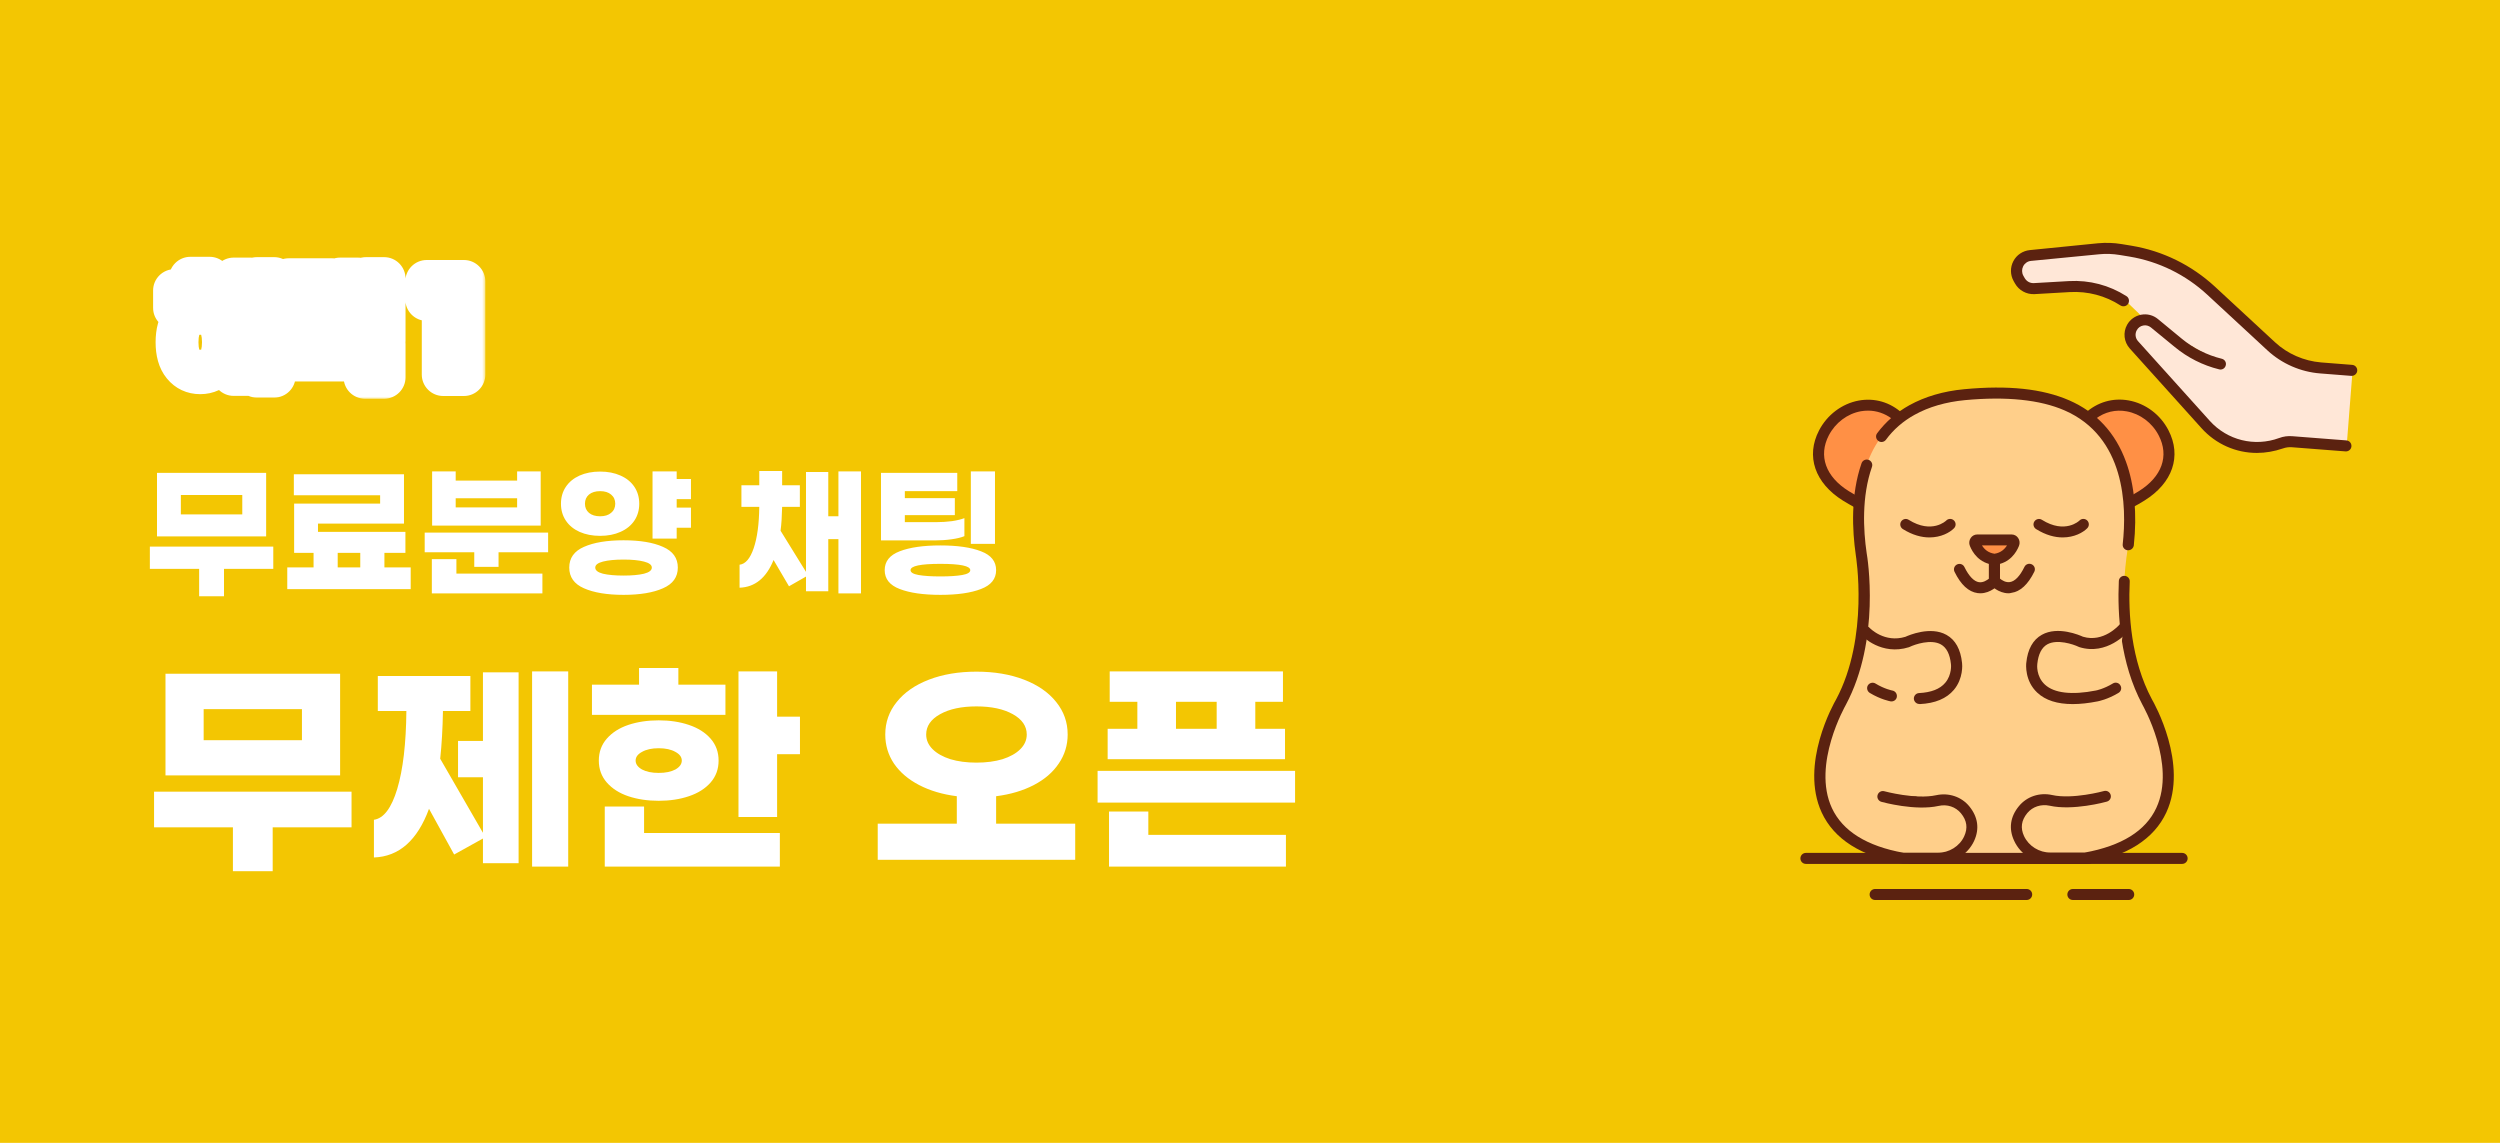 <svg width="350" height="160" viewBox="0 0 350 160" fill="none" xmlns="http://www.w3.org/2000/svg">
<rect width="350" height="160" fill="#F3C602"/>
<g filter="url(#filter0_d_4711_25080)">
<mask id="path-1-outside-1_4711_25080" maskUnits="userSpaceOnUse" x="17" y="31" width="47" height="21" fill="black">
<rect fill="white" x="17" y="31" width="47" height="21"/>
<path d="M25.344 36.68H27.344V39.096H20.432V36.68H22.656V34.952H25.344V36.68ZM34.384 35V48.664H31.968V35H34.384ZM28.72 35.064H31.072V48.424H28.72V45.288H27.712V42.776H28.72V41.144H27.712V38.632H28.72V35.064ZM24.032 39.64C25.003 39.64 25.787 40.008 26.384 40.744C26.981 41.469 27.28 42.525 27.28 43.912C27.28 45.299 26.981 46.355 26.384 47.08C25.787 47.816 25.003 48.184 24.032 48.184C23.061 48.184 22.277 47.816 21.68 47.08C21.083 46.355 20.784 45.299 20.784 43.912C20.784 42.525 21.083 41.469 21.68 40.744C22.277 40.008 23.061 39.64 24.032 39.64ZM24.032 45.864C24.299 45.864 24.512 45.693 24.672 45.352C24.832 45.011 24.912 44.531 24.912 43.912C24.912 43.293 24.832 42.813 24.672 42.472C24.512 42.131 24.299 41.96 24.032 41.96C23.765 41.96 23.552 42.131 23.392 42.472C23.232 42.813 23.152 43.293 23.152 43.912C23.152 44.531 23.232 45.011 23.392 45.352C23.552 45.693 23.765 45.864 24.032 45.864ZM49.775 35V43.704H47.247V40.312H46.111V43.56H43.615V35.064H46.111V37.848H47.247V35H49.775ZM42.975 42.888C42.623 43.037 42.143 43.155 41.535 43.24C40.937 43.325 40.313 43.368 39.663 43.368H36.415V35.16H42.527V37.288H38.927V38.248H42.335V40.248H38.927V41.24H39.823C40.431 41.24 41.017 41.203 41.583 41.128C42.148 41.043 42.612 40.931 42.975 40.792V42.888ZM37.135 44.184H49.775V48.824H47.103V46.408H37.135V44.184ZM60.946 48.44H58.05V37.928H55.746V35.4H60.946V48.44Z"/>
</mask>
<path d="M25.344 36.68H27.344V39.096H20.432V36.68H22.656V34.952H25.344V36.68ZM34.384 35V48.664H31.968V35H34.384ZM28.72 35.064H31.072V48.424H28.72V45.288H27.712V42.776H28.72V41.144H27.712V38.632H28.72V35.064ZM24.032 39.64C25.003 39.64 25.787 40.008 26.384 40.744C26.981 41.469 27.28 42.525 27.28 43.912C27.28 45.299 26.981 46.355 26.384 47.08C25.787 47.816 25.003 48.184 24.032 48.184C23.061 48.184 22.277 47.816 21.68 47.08C21.083 46.355 20.784 45.299 20.784 43.912C20.784 42.525 21.083 41.469 21.68 40.744C22.277 40.008 23.061 39.64 24.032 39.64ZM24.032 45.864C24.299 45.864 24.512 45.693 24.672 45.352C24.832 45.011 24.912 44.531 24.912 43.912C24.912 43.293 24.832 42.813 24.672 42.472C24.512 42.131 24.299 41.96 24.032 41.96C23.765 41.96 23.552 42.131 23.392 42.472C23.232 42.813 23.152 43.293 23.152 43.912C23.152 44.531 23.232 45.011 23.392 45.352C23.552 45.693 23.765 45.864 24.032 45.864ZM49.775 35V43.704H47.247V40.312H46.111V43.56H43.615V35.064H46.111V37.848H47.247V35H49.775ZM42.975 42.888C42.623 43.037 42.143 43.155 41.535 43.24C40.937 43.325 40.313 43.368 39.663 43.368H36.415V35.16H42.527V37.288H38.927V38.248H42.335V40.248H38.927V41.24H39.823C40.431 41.24 41.017 41.203 41.583 41.128C42.148 41.043 42.612 40.931 42.975 40.792V42.888ZM37.135 44.184H49.775V48.824H47.103V46.408H37.135V44.184ZM60.946 48.44H58.05V37.928H55.746V35.4H60.946V48.44Z" fill="#FF9045"/>
<path d="M25.344 36.68H22.344C22.344 38.337 23.687 39.68 25.344 39.68V36.68ZM27.344 36.68H30.344C30.344 35.023 29.001 33.68 27.344 33.68V36.68ZM27.344 39.096V42.096C29.001 42.096 30.344 40.753 30.344 39.096H27.344ZM20.432 39.096H17.432C17.432 40.753 18.775 42.096 20.432 42.096V39.096ZM20.432 36.68V33.68C18.775 33.68 17.432 35.023 17.432 36.68H20.432ZM22.656 36.68V39.68C24.313 39.68 25.656 38.337 25.656 36.68H22.656ZM22.656 34.952V31.952C20.999 31.952 19.656 33.295 19.656 34.952H22.656ZM25.344 34.952H28.344C28.344 33.295 27.001 31.952 25.344 31.952V34.952ZM34.384 35H37.384C37.384 33.343 36.041 32 34.384 32V35ZM34.384 48.664V51.664C36.041 51.664 37.384 50.321 37.384 48.664H34.384ZM31.968 48.664H28.968C28.968 50.321 30.311 51.664 31.968 51.664V48.664ZM31.968 35V32C30.311 32 28.968 33.343 28.968 35H31.968ZM28.72 35.064V32.064C27.063 32.064 25.72 33.407 25.72 35.064H28.72ZM31.072 35.064H34.072C34.072 33.407 32.729 32.064 31.072 32.064V35.064ZM31.072 48.424V51.424C32.729 51.424 34.072 50.081 34.072 48.424H31.072ZM28.72 48.424H25.72C25.72 50.081 27.063 51.424 28.72 51.424V48.424ZM28.72 45.288H31.72C31.72 43.631 30.377 42.288 28.72 42.288V45.288ZM27.712 45.288H24.712C24.712 46.945 26.055 48.288 27.712 48.288V45.288ZM27.712 42.776V39.776C26.055 39.776 24.712 41.119 24.712 42.776H27.712ZM28.72 42.776V45.776C30.377 45.776 31.72 44.433 31.72 42.776H28.72ZM28.72 41.144H31.72C31.72 39.487 30.377 38.144 28.72 38.144V41.144ZM27.712 41.144H24.712C24.712 42.801 26.055 44.144 27.712 44.144V41.144ZM27.712 38.632V35.632C26.055 35.632 24.712 36.975 24.712 38.632H27.712ZM28.72 38.632V41.632C30.377 41.632 31.72 40.289 31.72 38.632H28.72ZM26.384 40.744L24.055 42.635C24.059 42.64 24.064 42.646 24.068 42.651L26.384 40.744ZM26.384 47.08L24.068 45.173C24.064 45.178 24.059 45.184 24.055 45.19L26.384 47.08ZM21.68 47.08L24.009 45.19C24.005 45.184 24 45.178 23.996 45.173L21.68 47.08ZM21.68 40.744L23.996 42.651C24 42.646 24.005 42.64 24.009 42.635L21.68 40.744ZM24.672 45.352L27.388 46.625L27.388 46.625L24.672 45.352ZM24.672 42.472L27.388 41.199L27.388 41.199L24.672 42.472ZM23.392 45.352L26.108 44.079L23.392 45.352ZM25.344 39.68H27.344V33.68H25.344V39.68ZM24.344 36.68V39.096H30.344V36.68H24.344ZM27.344 36.096H20.432V42.096H27.344V36.096ZM23.432 39.096V36.68H17.432V39.096H23.432ZM20.432 39.68H22.656V33.68H20.432V39.68ZM25.656 36.68V34.952H19.656V36.68H25.656ZM22.656 37.952H25.344V31.952H22.656V37.952ZM22.344 34.952V36.68H28.344V34.952H22.344ZM31.384 35V48.664H37.384V35H31.384ZM34.384 45.664H31.968V51.664H34.384V45.664ZM34.968 48.664V35H28.968V48.664H34.968ZM31.968 38H34.384V32H31.968V38ZM28.72 38.064H31.072V32.064H28.72V38.064ZM28.072 35.064V48.424H34.072V35.064H28.072ZM31.072 45.424H28.72V51.424H31.072V45.424ZM31.72 48.424V45.288H25.72V48.424H31.72ZM28.72 42.288H27.712V48.288H28.72V42.288ZM30.712 45.288V42.776H24.712V45.288H30.712ZM27.712 45.776H28.72V39.776H27.712V45.776ZM31.72 42.776V41.144H25.72V42.776H31.72ZM28.72 38.144H27.712V44.144H28.72V38.144ZM30.712 41.144V38.632H24.712V41.144H30.712ZM27.712 41.632H28.72V35.632H27.712V41.632ZM31.72 38.632V35.064H25.72V38.632H31.72ZM24.032 42.64C24.085 42.64 24.108 42.645 24.109 42.645C24.11 42.645 24.106 42.645 24.099 42.642C24.092 42.64 24.083 42.636 24.073 42.632C24.063 42.627 24.054 42.622 24.045 42.617C24.037 42.611 24.031 42.607 24.028 42.605C24.025 42.602 24.026 42.602 24.03 42.607C24.034 42.611 24.043 42.62 24.055 42.635L28.713 38.853C27.531 37.396 25.881 36.64 24.032 36.64V42.64ZM24.068 42.651C24.068 42.651 24.069 42.652 24.07 42.653C24.071 42.655 24.073 42.657 24.075 42.661C24.08 42.668 24.087 42.68 24.096 42.698C24.114 42.734 24.141 42.798 24.169 42.897C24.227 43.1 24.28 43.426 24.28 43.912H30.28C30.28 42.15 29.907 40.303 28.7 38.837L24.068 42.651ZM24.28 43.912C24.28 44.398 24.227 44.724 24.169 44.928C24.141 45.026 24.114 45.09 24.096 45.126C24.087 45.144 24.08 45.156 24.075 45.163C24.073 45.167 24.071 45.169 24.07 45.171C24.069 45.172 24.068 45.173 24.068 45.173L28.7 48.987C29.907 47.521 30.28 45.674 30.28 43.912H24.28ZM24.055 45.19C24.043 45.204 24.034 45.213 24.03 45.217C24.026 45.222 24.025 45.222 24.028 45.219C24.031 45.217 24.037 45.213 24.045 45.208C24.054 45.202 24.063 45.197 24.073 45.192C24.083 45.188 24.092 45.184 24.099 45.182C24.106 45.179 24.11 45.179 24.109 45.179C24.108 45.179 24.085 45.184 24.032 45.184V51.184C25.881 51.184 27.531 50.428 28.713 48.971L24.055 45.19ZM24.032 45.184C23.979 45.184 23.956 45.179 23.955 45.179C23.954 45.179 23.958 45.179 23.965 45.182C23.972 45.184 23.981 45.188 23.991 45.192C24.001 45.197 24.01 45.202 24.019 45.208C24.027 45.213 24.033 45.217 24.036 45.219C24.039 45.222 24.038 45.222 24.034 45.217C24.03 45.213 24.021 45.204 24.009 45.19L19.351 48.971C20.533 50.428 22.183 51.184 24.032 51.184V45.184ZM23.996 45.173C23.996 45.173 23.995 45.172 23.994 45.171C23.993 45.169 23.991 45.167 23.989 45.163C23.984 45.156 23.977 45.144 23.968 45.126C23.95 45.09 23.923 45.026 23.895 44.928C23.837 44.724 23.784 44.398 23.784 43.912H17.784C17.784 45.674 18.157 47.521 19.364 48.987L23.996 45.173ZM23.784 43.912C23.784 43.426 23.837 43.1 23.895 42.897C23.923 42.798 23.95 42.734 23.968 42.698C23.977 42.68 23.984 42.668 23.989 42.661C23.991 42.657 23.993 42.655 23.994 42.653C23.995 42.652 23.996 42.651 23.996 42.651L19.364 38.837C18.157 40.303 17.784 42.15 17.784 43.912H23.784ZM24.009 42.635C24.021 42.62 24.03 42.611 24.034 42.607C24.038 42.602 24.039 42.602 24.036 42.605C24.033 42.607 24.027 42.611 24.019 42.617C24.01 42.622 24.001 42.627 23.991 42.632C23.981 42.636 23.972 42.64 23.965 42.642C23.958 42.645 23.954 42.645 23.955 42.645C23.956 42.645 23.979 42.64 24.032 42.64V36.64C22.183 36.64 20.533 37.396 19.351 38.853L24.009 42.635ZM24.032 48.864C25.932 48.864 26.971 47.516 27.388 46.625L21.956 44.079C22.001 43.982 22.156 43.683 22.518 43.393C22.929 43.065 23.466 42.864 24.032 42.864V48.864ZM27.388 46.625C27.818 45.709 27.912 44.723 27.912 43.912H21.912C21.912 44.098 21.899 44.203 21.893 44.243C21.89 44.261 21.89 44.255 21.897 44.229C21.905 44.203 21.922 44.15 21.956 44.079L27.388 46.625ZM27.912 43.912C27.912 43.101 27.818 42.115 27.388 41.199L21.956 43.745C21.922 43.674 21.905 43.621 21.897 43.595C21.89 43.569 21.89 43.563 21.893 43.581C21.899 43.621 21.912 43.726 21.912 43.912H27.912ZM27.388 41.199C26.971 40.308 25.932 38.96 24.032 38.96V44.96C23.466 44.96 22.929 44.76 22.518 44.431C22.156 44.141 22.001 43.842 21.956 43.745L27.388 41.199ZM24.032 38.96C22.132 38.96 21.093 40.308 20.676 41.199L26.108 43.745C26.063 43.842 25.908 44.141 25.546 44.431C25.135 44.76 24.598 44.96 24.032 44.96V38.96ZM20.676 41.199C20.246 42.115 20.152 43.101 20.152 43.912H26.152C26.152 43.726 26.165 43.621 26.171 43.581C26.174 43.563 26.174 43.569 26.167 43.595C26.159 43.621 26.142 43.674 26.108 43.745L20.676 41.199ZM20.152 43.912C20.152 44.723 20.246 45.709 20.676 46.625L26.108 44.079C26.142 44.15 26.159 44.203 26.167 44.229C26.174 44.255 26.174 44.261 26.171 44.243C26.165 44.203 26.152 44.098 26.152 43.912H20.152ZM20.676 46.625C21.093 47.516 22.132 48.864 24.032 48.864V42.864C24.598 42.864 25.135 43.065 25.546 43.393C25.908 43.683 26.063 43.982 26.108 44.079L20.676 46.625ZM49.775 35H52.775C52.775 33.343 51.431 32 49.775 32V35ZM49.775 43.704V46.704C51.431 46.704 52.775 45.361 52.775 43.704H49.775ZM47.247 43.704H44.247C44.247 45.361 45.59 46.704 47.247 46.704V43.704ZM47.247 40.312H50.247C50.247 38.655 48.904 37.312 47.247 37.312V40.312ZM46.111 40.312V37.312C44.454 37.312 43.111 38.655 43.111 40.312H46.111ZM46.111 43.56V46.56C47.767 46.56 49.111 45.217 49.111 43.56H46.111ZM43.615 43.56H40.615C40.615 45.217 41.958 46.56 43.615 46.56V43.56ZM43.615 35.064V32.064C41.958 32.064 40.615 33.407 40.615 35.064H43.615ZM46.111 35.064H49.111C49.111 33.407 47.767 32.064 46.111 32.064V35.064ZM46.111 37.848H43.111C43.111 39.505 44.454 40.848 46.111 40.848V37.848ZM47.247 37.848V40.848C48.904 40.848 50.247 39.505 50.247 37.848H47.247ZM47.247 35V32C45.59 32 44.247 33.343 44.247 35H47.247ZM42.975 42.888L44.146 45.65C45.255 45.179 45.975 44.092 45.975 42.888H42.975ZM41.535 43.24L41.118 40.269L41.11 40.27L41.535 43.24ZM36.415 43.368H33.415C33.415 45.025 34.758 46.368 36.415 46.368V43.368ZM36.415 35.16V32.16C34.758 32.16 33.415 33.503 33.415 35.16H36.415ZM42.527 35.16H45.527C45.527 33.503 44.184 32.16 42.527 32.16V35.16ZM42.527 37.288V40.288C44.184 40.288 45.527 38.945 45.527 37.288H42.527ZM38.927 37.288V34.288C37.27 34.288 35.927 35.631 35.927 37.288H38.927ZM38.927 38.248H35.927C35.927 39.905 37.27 41.248 38.927 41.248V38.248ZM42.335 38.248H45.335C45.335 36.591 43.992 35.248 42.335 35.248V38.248ZM42.335 40.248V43.248C43.992 43.248 45.335 41.905 45.335 40.248H42.335ZM38.927 40.248V37.248C37.27 37.248 35.927 38.591 35.927 40.248H38.927ZM38.927 41.24H35.927C35.927 42.897 37.27 44.24 38.927 44.24V41.24ZM41.583 41.128L41.975 44.102C41.994 44.1 42.012 44.097 42.03 44.094L41.583 41.128ZM42.975 40.792H45.975C45.975 39.805 45.489 38.88 44.675 38.321C43.862 37.761 42.825 37.637 41.903 37.99L42.975 40.792ZM37.135 44.184V41.184C35.478 41.184 34.135 42.527 34.135 44.184H37.135ZM49.775 44.184H52.775C52.775 42.527 51.431 41.184 49.775 41.184V44.184ZM49.775 48.824V51.824C51.431 51.824 52.775 50.481 52.775 48.824H49.775ZM47.103 48.824H44.103C44.103 50.481 45.446 51.824 47.103 51.824V48.824ZM47.103 46.408H50.103C50.103 44.751 48.76 43.408 47.103 43.408V46.408ZM37.135 46.408H34.135C34.135 48.065 35.478 49.408 37.135 49.408V46.408ZM46.775 35V43.704H52.775V35H46.775ZM49.775 40.704H47.247V46.704H49.775V40.704ZM50.247 43.704V40.312H44.247V43.704H50.247ZM47.247 37.312H46.111V43.312H47.247V37.312ZM43.111 40.312V43.56H49.111V40.312H43.111ZM46.111 40.56H43.615V46.56H46.111V40.56ZM46.615 43.56V35.064H40.615V43.56H46.615ZM43.615 38.064H46.111V32.064H43.615V38.064ZM43.111 35.064V37.848H49.111V35.064H43.111ZM46.111 40.848H47.247V34.848H46.111V40.848ZM50.247 37.848V35H44.247V37.848H50.247ZM47.247 38H49.775V32H47.247V38ZM41.803 40.126C41.811 40.123 41.764 40.143 41.638 40.174C41.516 40.204 41.345 40.237 41.118 40.269L41.952 46.211C42.683 46.108 43.453 45.944 44.146 45.65L41.803 40.126ZM41.11 40.27C40.664 40.334 40.182 40.368 39.663 40.368V46.368C40.444 46.368 41.211 46.317 41.959 46.21L41.11 40.27ZM39.663 40.368H36.415V46.368H39.663V40.368ZM39.415 43.368V35.16H33.415V43.368H39.415ZM36.415 38.16H42.527V32.16H36.415V38.16ZM39.527 35.16V37.288H45.527V35.16H39.527ZM42.527 34.288H38.927V40.288H42.527V34.288ZM35.927 37.288V38.248H41.927V37.288H35.927ZM38.927 41.248H42.335V35.248H38.927V41.248ZM39.335 38.248V40.248H45.335V38.248H39.335ZM42.335 37.248H38.927V43.248H42.335V37.248ZM35.927 40.248V41.24H41.927V40.248H35.927ZM38.927 44.24H39.823V38.24H38.927V44.24ZM39.823 44.24C40.553 44.24 41.272 44.195 41.975 44.102L41.19 38.154C40.763 38.21 40.308 38.24 39.823 38.24V44.24ZM42.03 44.094C42.719 43.99 43.412 43.837 44.046 43.594L41.903 37.99C41.812 38.025 41.577 38.095 41.135 38.162L42.03 44.094ZM39.975 40.792V42.888H45.975V40.792H39.975ZM37.135 47.184H49.775V41.184H37.135V47.184ZM46.775 44.184V48.824H52.775V44.184H46.775ZM49.775 45.824H47.103V51.824H49.775V45.824ZM50.103 48.824V46.408H44.103V48.824H50.103ZM47.103 43.408H37.135V49.408H47.103V43.408ZM40.135 46.408V44.184H34.135V46.408H40.135ZM60.946 48.44V51.44C62.602 51.44 63.946 50.097 63.946 48.44H60.946ZM58.05 48.44H55.05C55.05 50.097 56.393 51.44 58.05 51.44V48.44ZM58.05 37.928H61.05C61.05 36.271 59.706 34.928 58.05 34.928V37.928ZM55.746 37.928H52.746C52.746 39.585 54.089 40.928 55.746 40.928V37.928ZM55.746 35.4V32.4C54.089 32.4 52.746 33.743 52.746 35.4H55.746ZM60.946 35.4H63.946C63.946 33.743 62.602 32.4 60.946 32.4V35.4ZM60.946 45.44H58.05V51.44H60.946V45.44ZM61.05 48.44V37.928H55.05V48.44H61.05ZM58.05 34.928H55.746V40.928H58.05V34.928ZM58.746 37.928V35.4H52.746V37.928H58.746ZM55.746 38.4H60.946V32.4H55.746V38.4ZM57.946 35.4V48.44H63.946V35.4H57.946Z" fill="white" mask="url(#path-1-outside-1_4711_25080)"/>
</g>
<path d="M37.26 75.1H21.98V66.2H37.26V75.1ZM33.92 69.3H25.32V72.02H33.92V69.3ZM38.26 79.64H31.36V83.48H27.88V79.64H20.98V76.52H38.26V79.64ZM57.498 79.44V82.48H40.218V79.44H43.898V77.4H41.178V70.5H53.218V69.34H41.138V66.4H56.558V73.3H44.518V74.46H56.758V77.4H53.818V79.44H57.498ZM47.278 79.44H50.438V77.4H47.278V79.44ZM75.697 73.58H60.497V66H63.797V67.28H72.397V66H75.697V73.58ZM72.397 71.04V69.76H63.797V71.04H72.397ZM76.737 74.56V77.32H69.797V79.36H66.397V77.32H59.457V74.56H76.737ZM63.897 80.3H75.937V83.08H60.457V78.28H63.897V80.3ZM94.735 69.88V71.06H96.735V73.88H94.735V75.4H91.355V66H94.735V67.06H96.735V69.88H94.735ZM84.015 75.02C82.935 75.02 81.975 74.833 81.135 74.46C80.308 74.087 79.668 73.56 79.215 72.88C78.761 72.2 78.535 71.413 78.535 70.52C78.535 69.627 78.761 68.84 79.215 68.16C79.668 67.48 80.308 66.953 81.135 66.58C81.975 66.207 82.935 66.02 84.015 66.02C85.095 66.02 86.048 66.207 86.875 66.58C87.715 66.953 88.362 67.48 88.815 68.16C89.268 68.84 89.495 69.627 89.495 70.52C89.495 71.413 89.268 72.2 88.815 72.88C88.362 73.56 87.715 74.087 86.875 74.46C86.048 74.833 85.095 75.02 84.015 75.02ZM84.015 68.76C83.362 68.76 82.841 68.92 82.455 69.24C82.082 69.56 81.895 69.987 81.895 70.52C81.895 71.053 82.082 71.48 82.455 71.8C82.841 72.12 83.362 72.28 84.015 72.28C84.668 72.28 85.181 72.12 85.555 71.8C85.942 71.48 86.135 71.053 86.135 70.52C86.135 69.987 85.942 69.56 85.555 69.24C85.181 68.92 84.668 68.76 84.015 68.76ZM87.295 75.64C89.602 75.64 91.442 75.947 92.815 76.56C94.201 77.16 94.895 78.127 94.895 79.46C94.895 80.793 94.201 81.76 92.815 82.36C91.442 82.973 89.602 83.28 87.295 83.28C84.988 83.28 83.141 82.973 81.755 82.36C80.382 81.76 79.695 80.793 79.695 79.46C79.695 78.127 80.382 77.16 81.755 76.56C83.141 75.947 84.988 75.64 87.295 75.64ZM87.295 80.58C88.481 80.58 89.435 80.493 90.155 80.32C90.888 80.133 91.255 79.847 91.255 79.46C91.255 79.087 90.888 78.807 90.155 78.62C89.435 78.433 88.481 78.34 87.295 78.34C86.108 78.34 85.148 78.433 84.415 78.62C83.695 78.807 83.335 79.087 83.335 79.46C83.335 79.847 83.695 80.133 84.415 80.32C85.148 80.493 86.108 80.58 87.295 80.58ZM120.539 66V83.08H117.379V75.48H115.959V82.78H112.839V80.72L110.459 82.08L108.299 78.4C107.285 80.907 105.699 82.2 103.539 82.28V79.06C104.365 78.967 105.025 78.193 105.519 76.74C106.012 75.287 106.272 73.36 106.299 70.96H103.799V67.94H106.299V65.94H109.499V67.94H111.979V70.96H109.499C109.472 72.28 109.399 73.393 109.279 74.3L112.839 80.06V66.08H115.959V72.28H117.379V66H120.539ZM139.297 76.14H135.917V66H139.297V76.14ZM135.017 75.06C134.577 75.247 133.977 75.393 133.217 75.5C132.457 75.607 131.67 75.66 130.857 75.66H123.337V66.2H134.017V68.76H126.677V69.74H133.677V72.12H126.677V73.1H131.077C131.837 73.1 132.57 73.053 133.277 72.96C133.984 72.853 134.564 72.713 135.017 72.54V75.06ZM131.657 76.36C134.044 76.36 135.937 76.633 137.337 77.18C138.75 77.713 139.457 78.593 139.457 79.82C139.457 81.047 138.75 81.927 137.337 82.46C135.937 83.007 134.044 83.28 131.657 83.28C129.27 83.28 127.37 83.007 125.957 82.46C124.557 81.927 123.857 81.047 123.857 79.82C123.857 78.593 124.557 77.713 125.957 77.18C127.37 76.633 129.27 76.36 131.657 76.36ZM131.657 80.7C132.95 80.7 133.97 80.633 134.717 80.5C135.464 80.367 135.837 80.14 135.837 79.82C135.837 79.233 134.444 78.94 131.657 78.94C128.87 78.94 127.477 79.233 127.477 79.82C127.477 80.14 127.85 80.367 128.597 80.5C129.344 80.633 130.364 80.7 131.657 80.7ZM47.616 108.56H23.168V94.32H47.616V108.56ZM42.272 99.28H28.512V103.632H42.272V99.28ZM49.216 115.824H38.176V121.968H32.608V115.824H21.568V110.832H49.216V115.824ZM79.549 94V121.328H74.493V94H79.549ZM67.613 94.128H72.605V120.848H67.613V117.392L63.581 119.632L60.061 113.232C58.44 117.648 55.869 119.92 52.349 120.048V114.768C53.715 114.576 54.803 113.136 55.613 110.448C56.424 107.739 56.851 104.101 56.893 99.536H52.893V94.64H65.853V99.536H62.013C61.971 101.989 61.843 104.219 61.629 106.224L67.613 116.592V108.816H64.125V103.728H67.613V94.128ZM101.562 100.08H82.874V95.856H89.466V93.52H94.971V95.856H101.562V100.08ZM111.995 100.336V105.584H108.795V114.384H103.387V94H108.795V100.336H111.995ZM92.219 112.112C90.661 112.112 89.243 111.899 87.963 111.472C86.704 111.045 85.701 110.405 84.954 109.552C84.208 108.699 83.835 107.675 83.835 106.48C83.835 105.285 84.208 104.261 84.954 103.408C85.701 102.555 86.704 101.915 87.963 101.488C89.243 101.061 90.661 100.848 92.219 100.848C93.776 100.848 95.184 101.061 96.442 101.488C97.722 101.915 98.736 102.555 99.483 103.408C100.229 104.261 100.603 105.285 100.603 106.48C100.603 107.675 100.229 108.699 99.483 109.552C98.736 110.405 97.722 111.045 96.442 111.472C95.184 111.899 93.776 112.112 92.219 112.112ZM92.219 104.752C91.258 104.752 90.48 104.923 89.882 105.264C89.285 105.584 88.987 105.989 88.987 106.48C88.987 106.971 89.285 107.387 89.882 107.728C90.48 108.048 91.258 108.208 92.219 108.208C93.178 108.208 93.957 108.048 94.555 107.728C95.152 107.387 95.451 106.971 95.451 106.48C95.451 105.989 95.152 105.584 94.555 105.264C93.957 104.923 93.178 104.752 92.219 104.752ZM90.171 116.624H109.179V121.328H84.666V112.912H90.171V116.624ZM150.529 115.312V120.368H122.881V115.312H133.953V111.472C131.947 111.216 130.187 110.693 128.673 109.904C127.158 109.115 125.985 108.112 125.153 106.896C124.342 105.68 123.937 104.325 123.937 102.832C123.937 101.125 124.47 99.611 125.536 98.288C126.603 96.944 128.107 95.899 130.049 95.152C131.99 94.405 134.209 94.032 136.705 94.032C139.201 94.032 141.419 94.405 143.361 95.152C145.302 95.899 146.806 96.944 147.873 98.288C148.939 99.611 149.473 101.125 149.473 102.832C149.473 104.325 149.057 105.68 148.225 106.896C147.414 108.112 146.251 109.115 144.737 109.904C143.222 110.693 141.462 111.216 139.457 111.472V115.312H150.529ZM129.665 102.832C129.665 103.6 129.963 104.283 130.561 104.88C131.158 105.477 131.99 105.947 133.057 106.288C134.123 106.608 135.339 106.768 136.705 106.768C138.07 106.768 139.286 106.608 140.353 106.288C141.419 105.947 142.251 105.477 142.849 104.88C143.446 104.283 143.745 103.6 143.745 102.832C143.745 101.659 143.094 100.709 141.793 99.984C140.491 99.259 138.795 98.896 136.705 98.896C134.614 98.896 132.918 99.259 131.617 99.984C130.315 100.709 129.665 101.659 129.665 102.832ZM179.902 106.288H155.07V102.032H159.23V98.256H155.358V94H179.614V98.256H175.742V102.032H179.902V106.288ZM164.638 102.032H170.334V98.256H164.638V102.032ZM181.31 107.92V112.368H153.662V107.92H181.31ZM160.766 116.88H180.03V121.328H155.262V113.616H160.766V116.88Z" fill="white"/>
<g clip-path="url(#clip0_4711_25080)">
<path d="M292.427 104.109H267.539V120.192H292.427V104.109Z" fill="#FFCF8A"/>
<path d="M292.412 120.947H267.539C267.111 120.947 266.769 120.605 266.769 120.177V104.108C266.769 103.68 267.111 103.338 267.539 103.338H292.427C292.855 103.338 293.197 103.68 293.197 104.108V120.191C293.183 120.605 292.84 120.947 292.412 120.947ZM268.31 119.42H291.656V104.879H268.31V119.42Z" fill="#5B2210"/>
<path d="M300.261 44.673L297.435 41.962C295.181 40.52 292.541 39.821 289.872 39.964L284.935 40.249C284.107 40.292 283.336 39.864 282.937 39.151L282.751 38.822C281.995 37.467 282.88 35.769 284.421 35.626L293.953 34.698C294.981 34.598 296.023 34.641 297.036 34.798L298.42 35.026C302.63 35.726 306.554 37.652 309.694 40.563L318.113 48.355C320.011 50.11 322.451 51.18 325.02 51.38L329.372 51.723L328.544 62.283L321.01 61.697C320.482 61.655 319.954 61.726 319.454 61.911C315.73 63.282 311.563 62.24 308.909 59.3L298.862 48.141C298.263 47.47 298.149 46.5 298.591 45.729C299.233 44.602 300.732 44.316 301.731 45.144L305.07 47.884C306.797 49.297 308.809 50.324 310.978 50.852" fill="#FFE7D7"/>
<path d="M310.849 50.981C308.68 50.439 306.668 49.426 304.942 48.013L301.602 45.273C300.603 44.446 299.091 44.731 298.463 45.858C298.021 46.643 298.135 47.614 298.734 48.27L308.78 59.429C311.435 62.369 315.601 63.411 319.326 62.041C319.825 61.855 320.353 61.784 320.881 61.827L328.416 62.412" fill="#FFE7D7"/>
<path d="M315.958 63.41C313.061 63.41 310.236 62.197 308.21 59.943L298.163 48.783C297.35 47.87 297.193 46.543 297.792 45.473C298.206 44.731 298.92 44.217 299.762 44.06C300.589 43.903 301.445 44.117 302.102 44.659L305.441 47.413C307.068 48.755 309.009 49.725 311.049 50.225C311.463 50.325 311.72 50.738 311.606 51.152C311.506 51.566 311.092 51.823 310.678 51.709C308.409 51.152 306.269 50.068 304.471 48.584L301.131 45.844C300.832 45.601 300.432 45.487 300.047 45.573C299.662 45.644 299.333 45.887 299.148 46.229C298.877 46.714 298.934 47.328 299.319 47.756L309.365 58.915C311.82 61.641 315.63 62.583 319.069 61.327C319.668 61.099 320.311 61.013 320.953 61.07L328.487 61.655C328.916 61.684 329.23 62.055 329.201 62.483C329.172 62.911 328.801 63.225 328.373 63.196L320.839 62.611C320.425 62.583 320.011 62.64 319.611 62.782C318.398 63.196 317.171 63.41 315.958 63.41Z" fill="#5B2210"/>
<path d="M329.229 52.622C329.215 52.622 329.187 52.622 329.172 52.622L324.82 52.28C322.08 52.066 319.469 50.924 317.442 49.055L309.023 41.263C305.983 38.452 302.23 36.611 298.149 35.926L296.765 35.698C295.809 35.541 294.838 35.498 293.882 35.598L284.35 36.525C283.879 36.568 283.479 36.839 283.251 37.267C283.037 37.696 283.037 38.166 283.265 38.595L283.451 38.923C283.708 39.38 284.207 39.665 284.735 39.636L289.672 39.351C292.526 39.194 295.295 39.922 297.707 41.463C298.063 41.691 298.163 42.162 297.935 42.533C297.707 42.89 297.221 42.99 296.865 42.761C294.738 41.392 292.284 40.749 289.758 40.892L284.821 41.178C283.708 41.235 282.637 40.65 282.095 39.679L281.909 39.351C281.424 38.48 281.41 37.439 281.867 36.568C282.323 35.684 283.194 35.113 284.178 35.013L293.725 34.057C294.824 33.957 295.923 33.985 297.022 34.171L298.406 34.399C302.787 35.127 306.811 37.111 310.079 40.121L318.498 47.913C320.253 49.54 322.551 50.539 324.948 50.739L329.301 51.081C329.729 51.11 330.043 51.481 330.014 51.909C329.972 52.323 329.629 52.622 329.229 52.622Z" fill="#5B2210"/>
<path d="M265.798 58.403C262.388 55.321 257.35 56.719 255.338 60.601C253.498 64.168 255.196 67.422 258.421 69.434C258.778 69.663 259.705 70.205 260.09 70.39L265.798 58.403Z" fill="#FF9045"/>
<path d="M260.09 71.16C259.962 71.16 259.848 71.131 259.734 71.074C259.334 70.875 258.392 70.318 258.021 70.09C254.083 67.635 252.784 63.868 254.668 60.258C255.809 58.06 257.893 56.505 260.233 56.076C262.459 55.677 264.614 56.305 266.312 57.846C266.569 58.074 266.64 58.445 266.498 58.745L260.79 70.732C260.704 70.917 260.533 71.06 260.333 71.131C260.262 71.146 260.176 71.16 260.09 71.16ZM261.532 57.489C261.189 57.489 260.861 57.518 260.518 57.575C258.635 57.917 256.965 59.173 256.038 60.943C254.539 63.825 255.595 66.751 258.835 68.763C259.034 68.891 259.405 69.105 259.748 69.305L264.842 58.602C263.858 57.874 262.716 57.489 261.532 57.489Z" fill="#5B2210"/>
<path d="M298.163 70.388C298.549 70.189 299.462 69.646 299.833 69.432C303.058 67.42 304.756 64.167 302.915 60.599C300.903 56.718 295.866 55.319 292.455 58.401L298.163 70.388Z" fill="#FF9045"/>
<path d="M298.163 71.159C298.078 71.159 297.992 71.144 297.921 71.116C297.721 71.044 297.564 70.902 297.464 70.716L291.756 58.729C291.613 58.415 291.685 58.059 291.941 57.83C293.64 56.289 295.809 55.661 298.021 56.061C300.375 56.489 302.459 58.044 303.586 60.242C305.455 63.852 304.171 67.62 300.232 70.074C299.847 70.317 298.92 70.859 298.52 71.059C298.406 71.13 298.292 71.159 298.163 71.159ZM293.411 58.615L298.506 69.318C298.862 69.118 299.219 68.89 299.419 68.775C302.673 66.749 303.714 63.838 302.216 60.955C301.303 59.186 299.619 57.93 297.735 57.588C296.194 57.302 294.667 57.673 293.411 58.615Z" fill="#5B2210"/>
<path d="M294.753 111.502C294.753 111.502 290.215 112.758 287.118 112.058C285.691 111.745 284.193 112.187 283.237 113.357C282.423 114.342 281.895 115.712 282.68 117.396C283.465 119.108 285.234 120.15 287.104 120.15H291.913C311.335 116.682 300.618 98.302 300.618 98.302C295.766 89.212 297.778 77.539 297.778 77.539C298.948 69.505 297.578 60.358 289.344 56.761C285.035 54.878 279.655 54.821 275.017 55.263C272.463 55.506 269.908 56.162 267.654 57.418C260.419 61.413 259.462 70.09 260.547 77.539C260.547 77.539 262.573 89.226 257.707 98.302C257.707 98.302 246.976 116.696 266.412 120.15H271.221C273.105 120.15 274.86 119.094 275.645 117.396C276.43 115.712 275.902 114.342 275.088 113.357C274.132 112.187 272.634 111.745 271.207 112.058C268.11 112.743 263.572 111.502 263.572 111.502" fill="#FFCF8A"/>
<path d="M271.235 120.919H266.355L266.284 120.905C260.547 119.877 256.765 117.48 255.039 113.755C251.913 106.991 256.751 98.443 257.051 97.93C261.717 89.196 259.819 77.78 259.805 77.666V77.651C259.32 74.284 259.063 69.318 260.618 64.851C260.761 64.452 261.203 64.237 261.603 64.38C262.002 64.523 262.217 64.965 262.074 65.365C260.618 69.532 260.861 74.212 261.332 77.423C261.446 78.051 263.315 89.524 258.421 98.671L258.406 98.7C258.364 98.786 253.64 107.034 256.466 113.127C257.964 116.352 261.346 118.464 266.512 119.392H271.264C272.876 119.392 274.346 118.479 274.988 117.08C275.516 115.924 275.374 114.882 274.532 113.855C273.79 112.956 272.591 112.556 271.407 112.828C268.153 113.555 263.601 112.314 263.401 112.257C262.987 112.143 262.745 111.714 262.859 111.315C262.973 110.901 263.401 110.658 263.801 110.773C263.843 110.787 268.196 111.957 271.064 111.329C272.819 110.944 274.603 111.543 275.702 112.885C276.915 114.369 277.157 116.038 276.373 117.737C275.474 119.663 273.447 120.919 271.235 120.919Z" fill="#5B2210"/>
<path d="M297.949 77.038C297.921 77.038 297.892 77.038 297.864 77.038C297.436 76.995 297.136 76.61 297.179 76.196C297.778 70.788 297.507 61.155 289.045 57.459C285.606 55.961 280.911 55.476 275.103 56.018C272.42 56.275 270.037 56.96 268.039 58.073C266.441 58.958 265.085 60.128 264.029 61.569C263.772 61.912 263.287 61.983 262.959 61.726C262.616 61.469 262.545 60.984 262.802 60.656C264 59.043 265.513 57.73 267.311 56.732C269.509 55.519 272.092 54.762 274.974 54.491C281.139 53.906 285.948 54.42 289.687 56.047C293.483 57.702 296.165 60.599 297.635 64.637C298.834 67.905 299.205 71.958 298.734 76.353C298.677 76.753 298.335 77.038 297.949 77.038Z" fill="#5B2210"/>
<path d="M291.984 120.92H287.104C284.892 120.92 282.88 119.664 281.981 117.709C281.196 116.025 281.424 114.341 282.651 112.857C283.765 111.502 285.548 110.917 287.289 111.302C290.158 111.944 294.51 110.76 294.553 110.745C294.967 110.631 295.38 110.874 295.495 111.288C295.609 111.701 295.366 112.115 294.952 112.229C294.767 112.286 290.2 113.528 286.947 112.8C285.762 112.543 284.564 112.929 283.822 113.828C282.98 114.855 282.837 115.911 283.365 117.053C284.021 118.451 285.477 119.364 287.089 119.364H291.841C297.022 118.423 300.404 116.325 301.888 113.1C304.713 107.006 299.99 98.758 299.947 98.673L299.933 98.644C296.822 92.822 296.422 86.015 296.636 81.349C296.651 80.921 297.022 80.592 297.435 80.621C297.863 80.635 298.192 81.006 298.163 81.42C297.949 85.901 298.32 92.394 301.274 97.916C301.574 98.43 306.411 106.978 303.286 113.742C301.559 117.467 297.778 119.878 292.041 120.891L291.984 120.92Z" fill="#5B2210"/>
<path d="M277.243 83.061C277.115 83.061 277.001 83.047 276.858 83.033C275.602 82.862 274.517 81.863 273.633 80.05C273.447 79.665 273.604 79.209 273.989 79.023C274.375 78.837 274.831 78.994 275.017 79.38C275.645 80.664 276.358 81.406 277.058 81.506C277.643 81.592 278.156 81.235 278.442 81.021V78.78C278.442 78.352 278.784 78.01 279.212 78.01C279.64 78.01 279.983 78.352 279.983 78.78V81.363C279.983 81.549 279.912 81.734 279.783 81.877C279.755 81.92 278.713 83.061 277.243 83.061Z" fill="#5B2210"/>
<path d="M279.227 75.582H276.815C276.573 75.582 276.401 75.882 276.515 76.139C276.815 76.881 277.557 78.122 279.241 78.308C280.925 78.122 281.667 76.881 281.967 76.139C282.067 75.882 281.91 75.582 281.667 75.582H279.227Z" fill="#FF9045"/>
<path d="M279.227 79.079C279.198 79.079 279.17 79.079 279.141 79.079C277.058 78.85 276.144 77.323 275.788 76.439C275.631 76.068 275.673 75.654 275.902 75.311C276.102 75.012 276.444 74.826 276.801 74.826H281.638C281.995 74.826 282.338 75.012 282.537 75.311C282.766 75.64 282.809 76.068 282.652 76.439C282.295 77.323 281.382 78.85 279.298 79.079C279.284 79.064 279.255 79.079 279.227 79.079ZM277.471 76.353C277.8 76.895 278.342 77.395 279.227 77.523C280.111 77.395 280.654 76.881 280.982 76.353H277.471Z" fill="#5B2210"/>
<path d="M281.196 83.06C279.74 83.06 278.699 81.918 278.656 81.861C278.527 81.719 278.456 81.533 278.456 81.348V78.765C278.456 78.337 278.799 77.994 279.227 77.994C279.655 77.994 279.997 78.337 279.997 78.765V81.005C280.268 81.234 280.796 81.576 281.381 81.49C282.095 81.39 282.794 80.648 283.422 79.364C283.608 78.979 284.064 78.822 284.45 79.007C284.835 79.193 284.992 79.65 284.806 80.035C283.922 81.833 282.837 82.832 281.581 83.003C281.439 83.046 281.31 83.06 281.196 83.06Z" fill="#5B2210"/>
<path d="M270.122 75.24C269.038 75.24 267.768 74.926 266.398 74.07C266.041 73.842 265.927 73.371 266.155 73.014C266.383 72.657 266.854 72.543 267.211 72.771C270.465 74.812 272.463 72.9 272.477 72.871C272.777 72.572 273.262 72.572 273.561 72.871C273.861 73.171 273.861 73.656 273.561 73.956C272.976 74.555 271.749 75.24 270.122 75.24Z" fill="#5B2210"/>
<path d="M288.773 75.24C287.689 75.24 286.419 74.926 285.049 74.07C284.692 73.842 284.578 73.371 284.806 73.014C285.035 72.657 285.506 72.543 285.862 72.771C289.116 74.812 291.114 72.9 291.128 72.871C291.428 72.572 291.913 72.572 292.213 72.871C292.512 73.171 292.512 73.656 292.213 73.956C291.627 74.555 290.4 75.24 288.773 75.24Z" fill="#5B2210"/>
<path d="M264.799 97.43C264.799 97.43 263.586 97.216 262.174 96.346L264.799 97.43Z" fill="#FFCF8A"/>
<path d="M264.799 98.201C264.757 98.201 264.714 98.201 264.657 98.187C264.6 98.173 263.287 97.93 261.76 97.003C261.403 96.774 261.289 96.303 261.503 95.947C261.731 95.59 262.202 95.476 262.559 95.69C263.815 96.46 264.914 96.675 264.928 96.675C265.342 96.746 265.627 97.145 265.556 97.574C265.499 97.945 265.17 98.201 264.799 98.201Z" fill="#5B2210"/>
<path d="M261.189 88.41C261.189 88.41 263.587 90.936 267.026 89.851C267.026 89.851 273.305 86.826 273.904 92.877C273.904 92.877 274.475 97.5 268.695 97.771" fill="#FFCF8A"/>
<path d="M268.71 98.557C268.296 98.557 267.968 98.229 267.939 97.829C267.925 97.401 268.253 97.045 268.667 97.03C270.351 96.945 271.592 96.474 272.334 95.589C273.29 94.462 273.148 93.006 273.133 92.992V92.978C272.991 91.593 272.52 90.666 271.735 90.223C270.351 89.439 268.096 90.209 267.354 90.566C267.325 90.58 267.283 90.594 267.254 90.609C263.401 91.822 260.733 89.082 260.633 88.953C260.333 88.639 260.347 88.154 260.661 87.869C260.975 87.583 261.46 87.583 261.746 87.897C261.831 87.997 263.858 90.038 266.755 89.153C267.225 88.939 270.265 87.626 272.505 88.882C273.761 89.581 274.489 90.908 274.689 92.821C274.717 93.006 274.889 94.975 273.547 96.574C272.52 97.801 270.907 98.472 268.767 98.572C268.738 98.557 268.724 98.557 268.71 98.557Z" fill="#5B2210"/>
<path d="M297.307 87.941C297.307 87.941 294.767 90.938 291.314 89.854C291.314 89.854 285.035 86.828 284.435 92.879C284.435 92.879 283.622 99.372 293.54 97.417C293.54 97.417 294.753 97.203 296.165 96.332" fill="#FFCF8A"/>
<path d="M290.186 98.572C288.017 98.572 286.362 98.044 285.22 96.974C283.451 95.319 283.65 93.021 283.679 92.807C283.865 90.895 284.607 89.568 285.862 88.868C288.103 87.613 291.142 88.926 291.613 89.14C294.482 90.01 296.651 87.541 296.736 87.442C297.007 87.113 297.493 87.085 297.821 87.356C298.149 87.627 298.178 88.112 297.906 88.44C297.792 88.583 294.981 91.808 291.099 90.595C291.071 90.581 291.028 90.567 291 90.552C290.258 90.196 288.003 89.439 286.619 90.21C285.834 90.652 285.363 91.58 285.22 92.964V92.978C285.206 93.05 285.035 94.691 286.29 95.847C287.589 97.045 290.058 97.331 293.411 96.674C293.44 96.674 294.524 96.46 295.794 95.69C296.151 95.461 296.636 95.576 296.85 95.947C297.079 96.303 296.965 96.788 296.594 97.002C295.067 97.93 293.754 98.173 293.697 98.187C292.398 98.444 291.228 98.572 290.186 98.572Z" fill="#5B2210"/>
<path d="M283.736 126H262.516C262.088 126 261.746 125.658 261.746 125.23C261.746 124.801 262.088 124.459 262.516 124.459H283.736C284.164 124.459 284.507 124.801 284.507 125.23C284.507 125.658 284.15 126 283.736 126Z" fill="#5B2210"/>
<path d="M298.02 126H290.2C289.772 126 289.43 125.658 289.43 125.23C289.43 124.801 289.772 124.459 290.2 124.459H298.02C298.449 124.459 298.791 124.801 298.791 125.23C298.791 125.658 298.449 126 298.02 126Z" fill="#5B2210"/>
<path d="M305.498 120.947H252.827C252.399 120.947 252.056 120.605 252.056 120.177C252.056 119.749 252.399 119.406 252.827 119.406H305.498C305.926 119.406 306.269 119.749 306.269 120.177C306.269 120.605 305.926 120.947 305.498 120.947Z" fill="#5B2210"/>
</g>
<defs>
<filter id="filter0_d_4711_25080" x="12.432" y="26.951" width="64.514" height="37.873" filterUnits="userSpaceOnUse" color-interpolation-filters="sRGB">
<feFlood flood-opacity="0" result="BackgroundImageFix"/>
<feColorMatrix in="SourceAlpha" type="matrix" values="0 0 0 0 0 0 0 0 0 0 0 0 0 0 0 0 0 0 127 0" result="hardAlpha"/>
<feOffset dx="4" dy="4"/>
<feGaussianBlur stdDeviation="6"/>
<feComposite in2="hardAlpha" operator="out"/>
<feColorMatrix type="matrix" values="0 0 0 0 0 0 0 0 0 0 0 0 0 0 0 0 0 0 0.15 0"/>
<feBlend mode="normal" in2="BackgroundImageFix" result="effect1_dropShadow_4711_25080"/>
<feBlend mode="normal" in="SourceGraphic" in2="effect1_dropShadow_4711_25080" result="shape"/>
</filter>
<clipPath id="clip0_4711_25080">
<rect width="77.944" height="92" fill="white" transform="translate(252.056 34)"/>
</clipPath>
</defs>
</svg>
